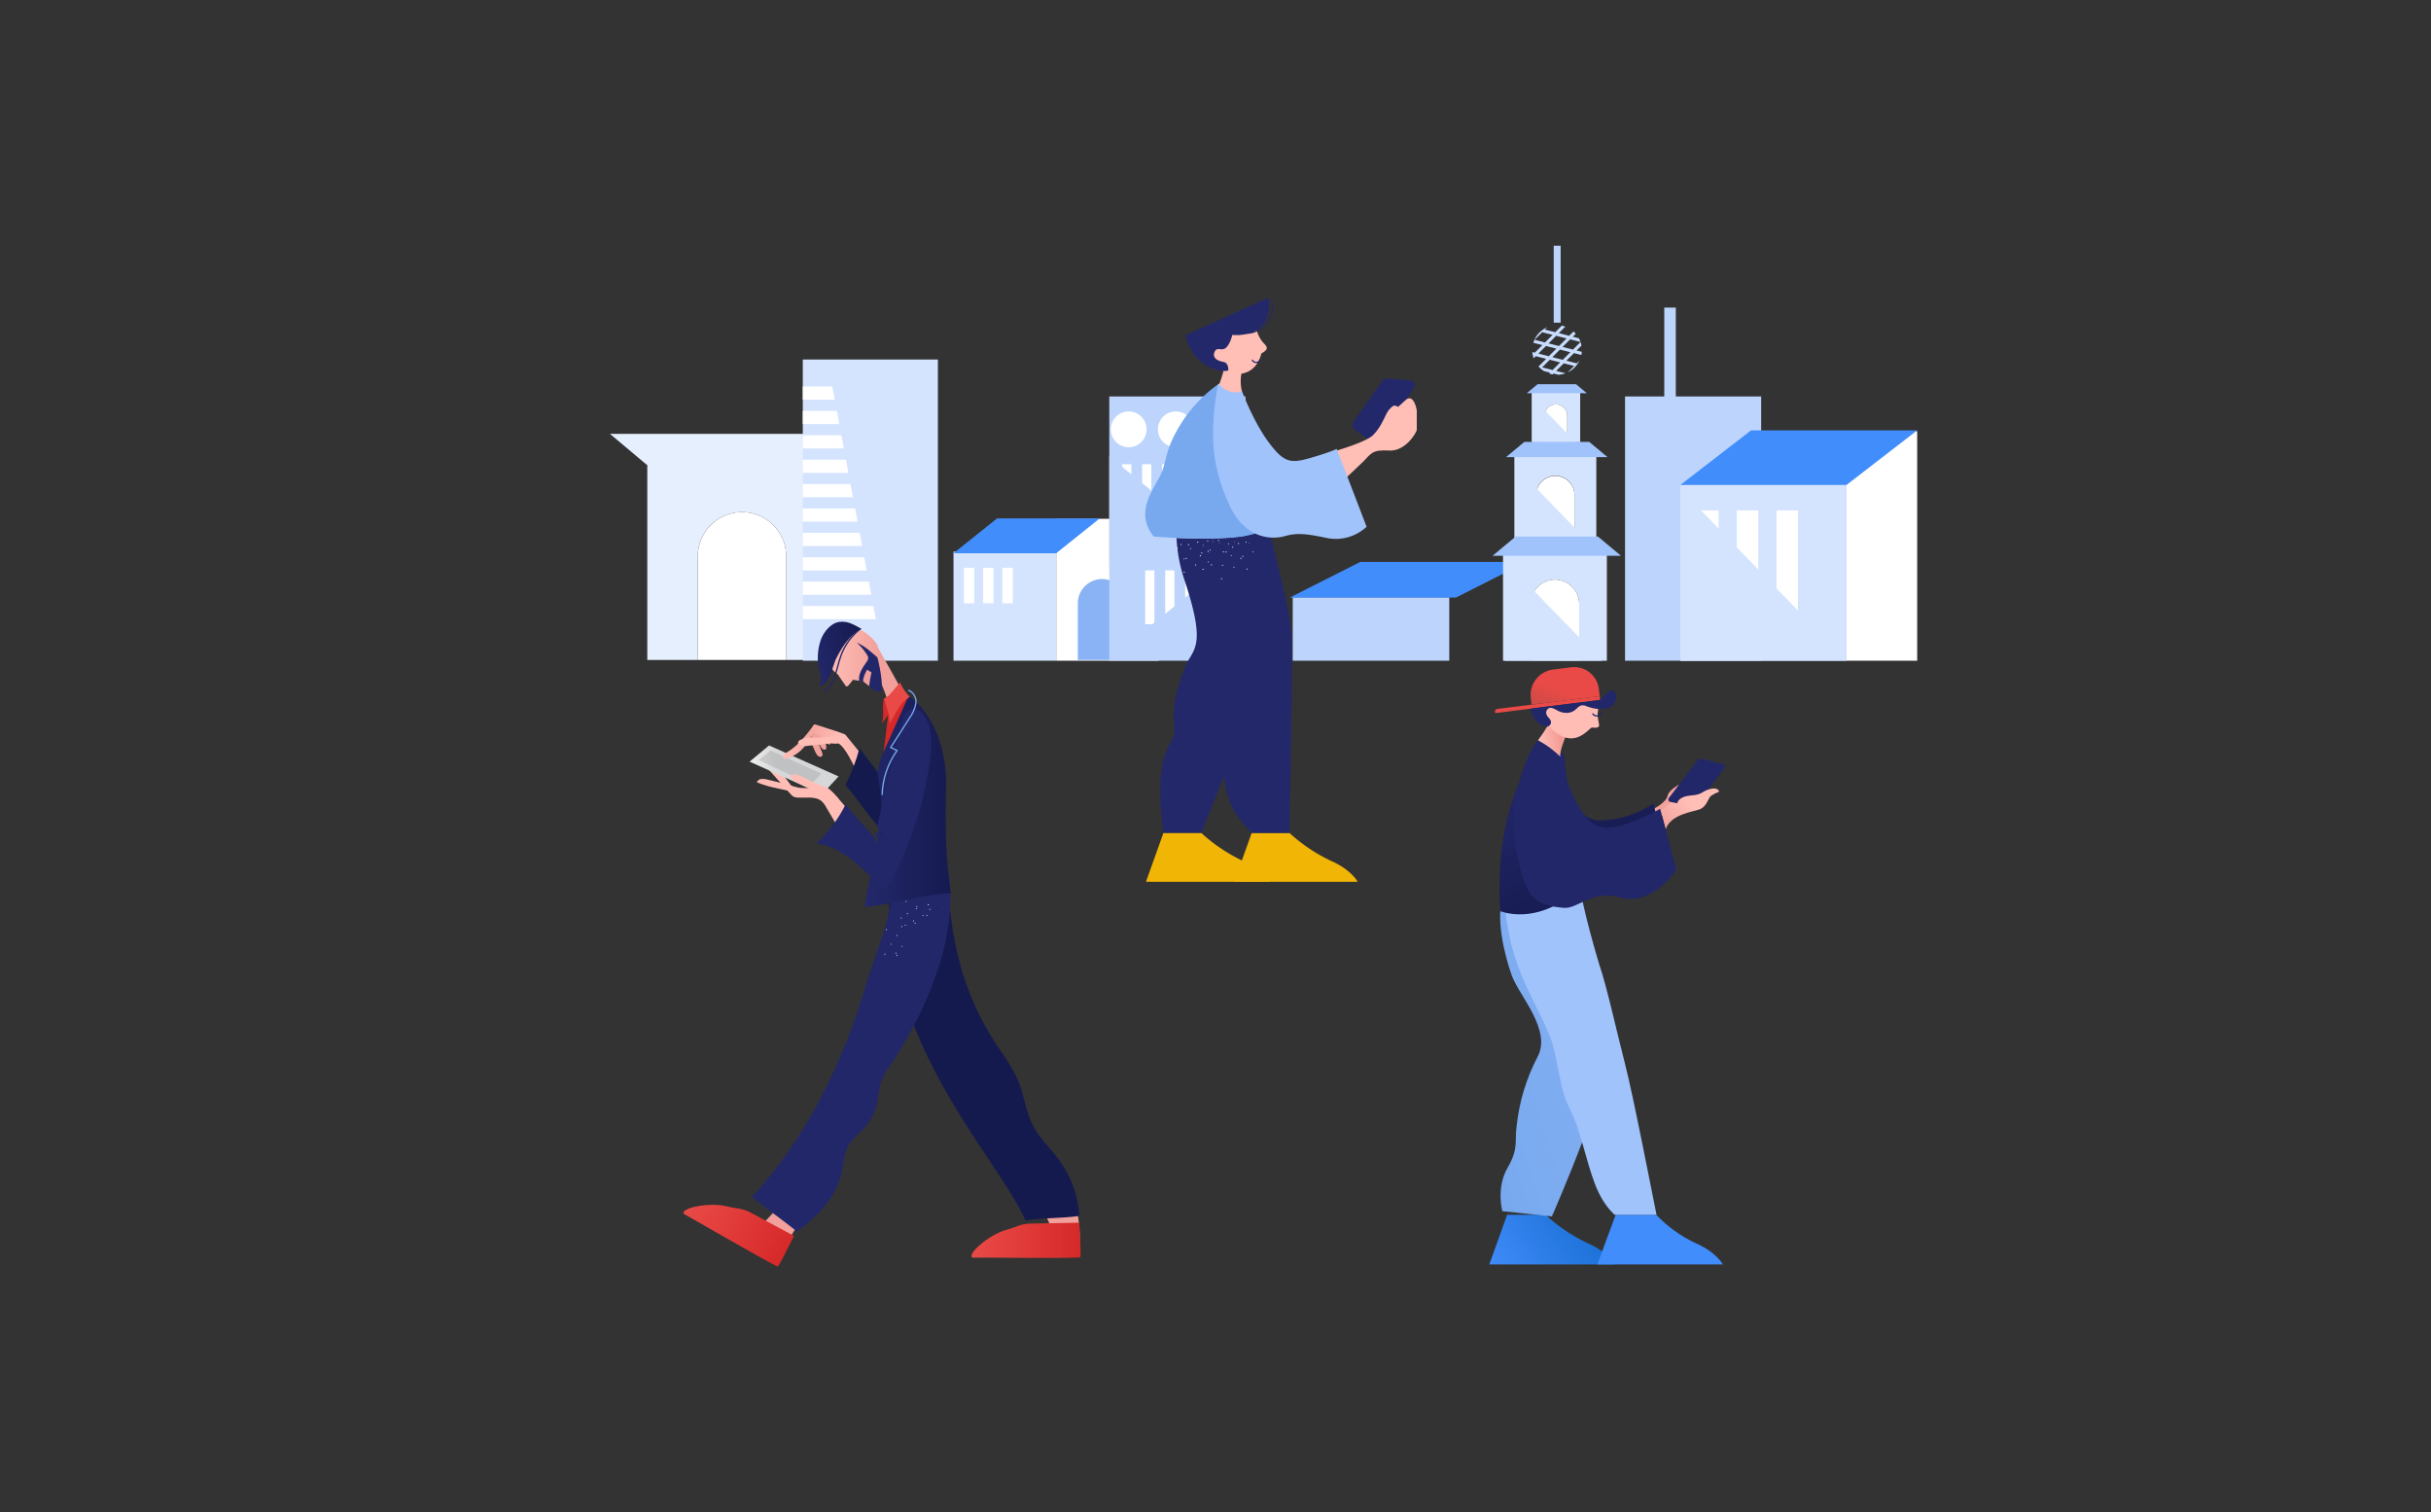 <svg xmlns="http://www.w3.org/2000/svg" xmlns:xlink="http://www.w3.org/1999/xlink" width="643" height="400" viewBox="0 0 643 400">
  <rect x="0" y="0" width="643" height="400" fill="#333333" stroke="none"/>
  <defs>
    <clipPath id="clip-path">
      <path id="Path_5464" data-name="Path 5464" d="M68.853-166.733c-.524,2.058.2,4.548-.521,6.548.913-1.146,2.51-3.43,3.815-4.1-.2-.685-.885-4.193-1.42-3.719A7.37,7.37,0,0,1,68.853-166.733Z" transform="translate(-68.332 168.047)" fill="none"/>
    </clipPath>
    <clipPath id="clip-path-2">
      <path id="Path_5466" data-name="Path 5466" d="M54.254-159.624l-2.423.705a.244.244,0,0,1,.2-.336l-1.1,2.338a.877.877,0,0,0-.113.392.873.873,0,0,0,.094.317l1.169,2.645a3.679,3.679,0,0,0,.675,1.135c.3.307.848.484,1.146.173.263-.275.153-.722.021-1.079q-.548-1.476-1.224-2.9l.876,1.435a1.889,1.889,0,0,0,.624.715.652.652,0,0,0,.857-.143,3.953,3.953,0,0,0-1.1-3.015c.461.2.684.707.944,1.135s.722.852,1.2.709a2.532,2.532,0,0,0-.6-2.211A6.34,6.34,0,0,1,54.254-159.624Z" transform="translate(-50.817 159.624)" fill="none"/>
    </clipPath>
    <clipPath id="clip-path-3">
      <path id="Path_5468" data-name="Path 5468" d="M74.133-138.7a2.769,2.769,0,0,1-1.293-.268c-.337-.2-4.056-.69-5.193-1.66a11.756,11.756,0,0,1-2.844-2.691c-1.008-1.719-4.88-12.217-7.659-12.651.242-.57,2.135-1.538,2.377-2.109,2.224,2.783,4.44,5.509,6.859,8.125a53.034,53.034,0,0,0,8.28,7.578c.767.539,1.557,1.043,2.325,1.58a2.585,2.585,0,0,1,.908.907.932.932,0,0,1-.218,1.167,1.382,1.382,0,0,1-.832.139Z" transform="translate(-57.144 158.078)" fill="none"/>
    </clipPath>
    <linearGradient id="linear-gradient" x1="0.164" y1="0.566" x2="0.231" y2="0.566" gradientUnits="objectBoundingBox">
      <stop offset="0" stop-color="#ffbeb6"/>
      <stop offset="0.1" stop-color="#febbb3"/>
      <stop offset="0.2" stop-color="#fcb8b1"/>
      <stop offset="0.3" stop-color="#fbb5ae"/>
      <stop offset="0.4" stop-color="#fab2ac"/>
      <stop offset="0.5" stop-color="#f9b0a9"/>
      <stop offset="0.6" stop-color="#f7ada6"/>
      <stop offset="0.7" stop-color="#f6aaa4"/>
      <stop offset="0.8" stop-color="#f5a7a1"/>
      <stop offset="0.9" stop-color="#f3a49f"/>
      <stop offset="1" stop-color="#f2a19c"/>
    </linearGradient>
    <clipPath id="clip-path-4">
      <path id="Path_5470" data-name="Path 5470" d="M69.308-142.867l1,6.489a41.034,41.034,0,0,1,9.557-3.146,189.486,189.486,0,0,0-3.1-24.538,5.387,5.387,0,0,0-.8-2.25c-1.187-1.59-3.983-1.264-5.064.4a7.177,7.177,0,0,0-.866,3.1q-.466,3.844-.93,7.687a45.169,45.169,0,0,0-.455,5.957A45.079,45.079,0,0,0,69.308-142.867Z" transform="translate(-68.638 167.347)" fill="none"/>
    </clipPath>
    <clipPath id="clip-path-5">
      <path id="Path_5472" data-name="Path 5472" d="M77.885-131c1.219-1.11.033-5.229-.939-6.56s-8.452-10.074-13.74-17.192a45.694,45.694,0,0,1-3.74,9.71c4.8,5.373,6.681,10.293,14.662,16.15C75.392-127.964,76.728-129.945,77.885-131Z" transform="translate(-59.467 154.751)" fill="none"/>
    </clipPath>
    <clipPath id="clip-path-6">
      <path id="Path_5474" data-name="Path 5474" d="M105.067-47.6a26.657,26.657,0,0,0,4.9,1.7,43.894,43.894,0,0,0,6.148-.046c.066.056,1.693,8.774,1.325,12.517-1.626.186-3.059.334-4.684.52a4.244,4.244,0,0,1-1.879-.067C111.178-35.666,106.121-46,105.067-47.6Z" transform="translate(-105.067 47.602)" fill="none"/>
    </clipPath>
    <clipPath id="clip-path-7">
      <path id="Path_5476" data-name="Path 5476" d="M120.476-33.316c-5.917.791-8.326.318-14.227,1.209C101.8-41.818,91.007-54.855,82.556-71.021,71.505-92.157,69.688-106.7,70.086-125.242c4.3,2.111,11.1,3.72,15.639,2.211.465,15.934,3.743,30.457,12.456,43.817,2.31,3.542,4.9,6.964,6.411,10.914,1.381,3.62,1.81,7.591,3.58,11.038,1.737,3.383,4.633,6.007,6.891,9.067A28.166,28.166,0,0,1,120.476-33.316Z" transform="translate(-70.037 125.242)" fill="none"/>
    </clipPath>
    <clipPath id="clip-path-8">
      <path id="Path_5478" data-name="Path 5478" d="M70.271-164.647a37.724,37.724,0,0,0-4.317-9.718l-.5-.9a.643.643,0,0,1-.11-.316.666.666,0,0,1,.291-.438c1.067-.931.855-2.721,1.5-3.98,2.324,4.334,5.314,9.153,7.152,13.111A25.522,25.522,0,0,0,70.271-164.647Z" transform="translate(-65.34 179.995)" fill="none"/>
    </clipPath>
    <clipPath id="clip-path-9">
      <path id="Path_5480" data-name="Path 5480" d="M68.219-175.347c.07-1.1.406-3.5-.18-4.4a11.991,11.991,0,0,0-4.874-4.065c-2.78-1.306-4.716.585-6.618,2.993a8.173,8.173,0,0,0-1,1.562,6.064,6.064,0,0,0,1.16,6.693,6.354,6.354,0,0,0,1.021.824c.644,1.061,1.4,1.98,2.166,3.155.349.292,1-.622,1.351-1.1.177-.241.344-.44.505-.621.766.134,1.542.225,2.3.3,1.667.173,3.188,1.861,4.286.6C69.09-170.269,68.147-174.2,68.219-175.347Z" transform="translate(-55.01 184.234)" fill="none"/>
    </clipPath>
    <linearGradient id="linear-gradient-2" x1="0.156" y1="0.466" x2="0.2" y2="0.466" xlink:href="#linear-gradient"/>
    <clipPath id="clip-path-10">
      <path id="Path_5482" data-name="Path 5482" d="M53.483-180.866a14.669,14.669,0,0,0-.685,6.952c.956,3.462.818,3.69.071,5.393,3.4-.84,3.311-4.811,4.872-7.751s3.5-5.894,6.487-7.376c-1.966-1.07-3.619-2.164-5.908-1.846C56.133-185.191,54.262-182.927,53.483-180.866Z" transform="translate(-52.641 185.55)" fill="none"/>
    </clipPath>
    <linearGradient id="linear-gradient-3" x1="0.142" y1="0.467" x2="0.189" y2="0.455" gradientUnits="objectBoundingBox">
      <stop offset="0" stop-color="#23286b"/>
      <stop offset="0.1" stop-color="#222768"/>
      <stop offset="0.2" stop-color="#202565"/>
      <stop offset="0.3" stop-color="#1f2463"/>
      <stop offset="0.4" stop-color="#1d2260"/>
      <stop offset="0.5" stop-color="#1c215d"/>
      <stop offset="0.6" stop-color="#1b205a"/>
      <stop offset="0.7" stop-color="#191e57"/>
      <stop offset="0.8" stop-color="#181d55"/>
      <stop offset="0.9" stop-color="#161b52"/>
      <stop offset="1" stop-color="#151a4f"/>
    </linearGradient>
    <clipPath id="clip-path-11">
      <path id="Path_5484" data-name="Path 5484" d="M54.363-167.12a.176.176,0,0,1-.14-.069.176.176,0,0,1,.033-.247c2.006-1.529,2.709-4.107,3.389-6.6.251-.921.511-1.873.833-2.764a16.211,16.211,0,0,1,5.135-7.116.176.176,0,0,1,.247.029.176.176,0,0,1-.029.247,15.862,15.862,0,0,0-5.023,6.96c-.317.877-.575,1.822-.825,2.737-.7,2.55-1.415,5.186-3.515,6.787A.174.174,0,0,1,54.363-167.12Z" transform="translate(-54.187 183.952)" fill="none"/>
    </clipPath>
    <clipPath id="clip-path-12">
      <path id="Path_5486" data-name="Path 5486" d="M64.638-175.281a1.866,1.866,0,0,0,.474-1.386,5.983,5.983,0,0,0-.825-1.355,15.883,15.883,0,0,0-2.17-2.432c2.237.968,3.583,2.323,5.442,3.9.841,3.257,1.77,8.829.653,9.031-2.081.357-3.347-2.794-5.459-2.791C62.412-172.105,63.6-173.784,64.638-175.281Z" transform="translate(-62.117 180.454)" fill="none"/>
    </clipPath>
    <clipPath id="clip-path-13">
      <path id="Path_5488" data-name="Path 5488" d="M63.662-170.862a.851.851,0,0,1,0-.518,7.842,7.842,0,0,1,1.057-2.533,4.389,4.389,0,0,0,1.133.692,32.494,32.494,0,0,0-.631,3.671l-1.262-.987A.9.9,0,0,1,63.662-170.862Z" transform="translate(-63.62 173.913)" fill="none"/>
    </clipPath>
    <clipPath id="clip-path-14">
      <path id="Path_5490" data-name="Path 5490" d="M40.764-151.551c-.342-.241-.991.257-.935.67a2.131,2.131,0,0,0,.625,1.064l6.2,6.954a2.838,2.838,0,0,0,.664.6,2.417,2.417,0,0,0,1.006.263c2.247.2,4.841-.477,6.538,1.007a6.374,6.374,0,0,1,1.207,1.624l5.347,9.068a21.75,21.75,0,0,0,1.414-4.6,4.492,4.492,0,0,0,.006-2.217,4.778,4.778,0,0,0-.872-1.433,54.609,54.609,0,0,0-4.019-4.536A4.741,4.741,0,0,0,56.66-144.1a4.978,4.978,0,0,0-2.068-.332l-6.246-.109a2.953,2.953,0,0,1-1.013-.136c-.43-.165-1.022-1.163-1.726-2.041A20.079,20.079,0,0,0,40.764-151.551Z" transform="translate(-39.826 151.614)" fill="none"/>
    </clipPath>
    <clipPath id="clip-path-15">
      <path id="Path_5492" data-name="Path 5492" d="M55.3-142.541,36.119-151.17l5.148-4.285,18.387,8.191Z" transform="translate(-36.119 155.456)" fill="none"/>
    </clipPath>
    <linearGradient id="linear-gradient-4" x1="0.089" y1="0.566" x2="0.131" y2="0.564" gradientUnits="objectBoundingBox">
      <stop offset="0" stop-color="#eee"/>
      <stop offset="0.1" stop-color="#eaeaea"/>
      <stop offset="0.2" stop-color="#e5e6e6"/>
      <stop offset="0.3" stop-color="#e1e2e2"/>
      <stop offset="0.4" stop-color="#ddddde"/>
      <stop offset="0.5" stop-color="#d8d9da"/>
      <stop offset="0.6" stop-color="#d6d7d8"/>
      <stop offset="0.7" stop-color="#d6d7d8"/>
      <stop offset="0.8" stop-color="#d6d7d8"/>
      <stop offset="0.9" stop-color="#d6d7d8"/>
      <stop offset="1" stop-color="#d6d7d8"/>
    </linearGradient>
    <clipPath id="clip-path-16">
      <path id="Path_5494" data-name="Path 5494" d="M52.213-145.258l-13.938-6.448,3.227-2.5,13.367,6.068Z" transform="translate(-38.275 154.208)" fill="none"/>
    </clipPath>
    <clipPath id="clip-path-17">
      <path id="Path_5496" data-name="Path 5496" d="M90.468-30.126c-1.7-.735,4.187-6.064,8.951-7.35,2.633-.711,3.618-1.57,6.345-1.64,3.086-.078,9.839-.171,12.925-.25.085,3.169.615,9.239.161,9.182C115.7-29.871,90.864-30.183,90.468-30.126Z" transform="translate(-90.169 39.365)" fill="none"/>
    </clipPath>
    <linearGradient id="linear-gradient-5" x1="0.281" y1="0.975" x2="0.375" y2="0.975" gradientUnits="objectBoundingBox">
      <stop offset="0" stop-color="#e94a47"/>
      <stop offset="0.1" stop-color="#e74744"/>
      <stop offset="0.2" stop-color="#e54341"/>
      <stop offset="0.3" stop-color="#e3403e"/>
      <stop offset="0.4" stop-color="#e13d3b"/>
      <stop offset="0.5" stop-color="#e03938"/>
      <stop offset="0.6" stop-color="#de3635"/>
      <stop offset="0.7" stop-color="#dc3332"/>
      <stop offset="0.8" stop-color="#da302f"/>
      <stop offset="0.9" stop-color="#d82c2c"/>
      <stop offset="1" stop-color="#d62929"/>
    </linearGradient>
    <clipPath id="clip-path-18">
      <path id="Path_5498" data-name="Path 5498" d="M47.364-47.93c.137.507.178,2.785.6,3.1,1.831,1.387.1,2.207,1.926,3.594a.473.473,0,0,1,.177.2c.029.082.33.309.288.385-2.058,3.689-4.266,6.778-5.413,9.844l-4.521-1.907A23.687,23.687,0,0,1,36.483-34.8C38.072-36.992,47.493-46.018,47.364-47.93Z" transform="translate(-36.483 47.93)" fill="none"/>
    </clipPath>
    <clipPath id="clip-path-19">
      <path id="Path_5500" data-name="Path 5500" d="M20.2-41.283c-1.117-1.474,6.635-3.224,11.417-2,2.642.674,3.924.41,6.332,1.688,2.725,1.447,8.651,4.682,11.376,6.129-1.489,2.8-4.02,8.345-4.386,8.074C42.038-28.674,20.572-41.137,20.2-41.283Z" transform="translate(-20.09 43.697)" fill="none"/>
    </clipPath>
    <linearGradient id="linear-gradient-6" x1="0.039" y1="0.938" x2="0.121" y2="0.985" xlink:href="#linear-gradient-5"/>
    <clipPath id="clip-path-20">
      <path id="Path_5502" data-name="Path 5502" d="M62.6-52.745c-1.364,2.024-1.613,4.681-2.065,7.163-1.144,6.292-5.222,11.325-11.913,16.245-4.786-3.746-7.187-5.391-11.973-9.137,13.889-14.758,24.065-35.363,30.07-55.654,2.849-9.626,7.6-19.1,6.984-29.287,5.279.6,10.073,1.675,15.064-.337,2.348,16.634-5.584,35.619-15.647,50.73a17.624,17.624,0,0,0-2.3,4.155,37.219,37.219,0,0,0-.875,4.872,15.244,15.244,0,0,1-4.074,7.909A24.227,24.227,0,0,0,62.6-52.745Z" transform="translate(-36.652 123.753)" fill="none"/>
    </clipPath>
    <clipPath id="clip-path-21">
      <path id="Path_5504" data-name="Path 5504" d="M69.284-152.85l6.554-14.666c7.1,5.413,10.085,15.127,9.86,24.042-.266,10.533-.088,20.229,1.316,28.3-6.061-.012-15.779,2.907-22.822,3.61,1.153-8.89,5.609-22.87,3.981-31.686a17.349,17.349,0,0,1-.473-4.645A15.779,15.779,0,0,1,69.284-152.85Z" transform="translate(-64.191 167.516)" fill="none"/>
    </clipPath>
    <linearGradient id="linear-gradient-7" x1="0.189" y1="0.592" x2="0.263" y2="0.592" xlink:href="#linear-gradient-3"/>
    <clipPath id="clip-path-22">
      <path id="Path_5506" data-name="Path 5506" d="M68.349-132.972c2.181-9.107,4.391-18.385,6.572-27.491.368-1.537.983-3.339,2.518-3.73,1.473-.375,2.889.836,3.666,2.14,1.928,3.238,1.739,7.277,1.262,11.014a92.737,92.737,0,0,1-10.838,33.09,1.817,1.817,0,0,1-.719.83c-.651.31-1.377-.213-1.9-.707-4.91-4.608-9.922-9.962-16.6-10.9a35.228,35.228,0,0,0,7.718-10.289c1.557,1.939,1.557,1.939,3.449,4.064,1.033,1.159,2.573,2.935,3.69,4.013s.922,2.5,1.561,4.721c1.23-.8-1.135-5.571-.757-5.571-.047-.614,2.246,2.1,2.96,2.792C71.187-129.573,69.738-131.951,68.349-132.972Z" transform="translate(-52.309 164.262)" fill="none"/>
    </clipPath>
    <clipPath id="clip-path-23">
      <path id="Path_5508" data-name="Path 5508" d="M55.951-141.036c.508-.517,3.338-.21,2.905-.791-.481-.645-2.4-2.829-3.169-3.075a36.647,36.647,0,0,1-5.175-2.221c-1.309-.722-3.628-1.733-4.269-1.091-.422.423.163,1.2.658,1.529s3.688,1.752,4.208,2.046A19.082,19.082,0,0,1,55.951-141.036Z" transform="translate(-46.098 148.417)" fill="none"/>
    </clipPath>
    <clipPath id="clip-path-24">
      <path id="Path_5510" data-name="Path 5510" d="M68.433-141.092h-.005a.176.176,0,0,1-.171-.18,21.376,21.376,0,0,1,3.838-11.552l-1.652-.819,5.015-7.846a9.444,9.444,0,0,0,1.709-3.843,3.091,3.091,0,0,0-1.771-3.332.176.176,0,0,1-.113-.222.176.176,0,0,1,.222-.112,3.444,3.444,0,0,1,2.012,3.7,9.712,9.712,0,0,1-1.762,3.992l-4.8,7.516,1.671.828-.12.168a21.015,21.015,0,0,0-3.892,11.525A.176.176,0,0,1,68.433-141.092Z" transform="translate(-68.257 169.006)" fill="none"/>
    </clipPath>
    <clipPath id="clip-path-25">
      <path id="Path_5512" data-name="Path 5512" d="M44.577-151.489a.949.949,0,0,0,.624-.051,9.586,9.586,0,0,0,5.472-4.308c.314-.587,1.923-2.609,2.261-3.143s.166-1.453-.453-1.58c-2.085,2.783-4.253,5.641-7.261,7.39a2.225,2.225,0,0,0-.877.715A.69.69,0,0,0,44.577-151.489Z" transform="translate(-44.239 160.572)" fill="none"/>
    </clipPath>
    <linearGradient id="linear-gradient-8" x1="0.118" y1="0.54" x2="0.147" y2="0.54" xlink:href="#linear-gradient"/>
    <clipPath id="clip-path-26">
      <path id="Path_5514" data-name="Path 5514" d="M60.173-157.354c-.02,1.055-.9,1.7-2.658,1.876-.4.04-1.74-.193-2.025-.615-.885-1.311-2.958-1.314-4.05-2.46-.483-.507-.275-1.006.12-1.644.069-.179.427-.421.61-.362l4.569,1.468c1,.32,1.994.641,2.963,1.033a.806.806,0,0,1,.374.243A.763.763,0,0,1,60.173-157.354Z" transform="translate(-51.16 160.569)" fill="none"/>
    </clipPath>
    <linearGradient id="linear-gradient-9" x1="0.167" y1="0.534" x2="0.138" y2="0.533" xlink:href="#linear-gradient"/>
    <clipPath id="clip-path-27">
      <path id="Path_5516" data-name="Path 5516" d="M48.436-156.721c-.286.146-.6.392-.578.73a.752.752,0,0,0,.345.537,3.018,3.018,0,0,0,2.138.3l5.817-.631a6.8,6.8,0,0,0,2.638-.654l-.219-1.125a.414.414,0,0,0-.1-.229.364.364,0,0,0-.306-.052,43.815,43.815,0,0,1-4.793.489C51.708-157.319,49.948-157.49,48.436-156.721Z" transform="translate(-47.858 157.855)" fill="none"/>
    </clipPath>
    <clipPath id="clip-path-28">
      <path id="Path_5518" data-name="Path 5518" d="M68.9-166.555c.49,1.992,1.55,4.491,1.429,6.678,1.8-2.839,2.47-5.37,5.349-7.108a11.486,11.486,0,0,1-2.549-3.787l-2.545,2.924A3.634,3.634,0,0,1,68.9-166.555Z" transform="translate(-68.905 170.772)" fill="none"/>
    </clipPath>
    <clipPath id="clip-path-29">
      <path id="Path_5520" data-name="Path 5520" d="M37.869-146.443c3.581,1.532,7.639,1.924,11.444,2.959a3.131,3.131,0,0,0,1.454.166c.481-.1.9-.559.716-.962l-2.66-.742c-2.7-.753-5.406-1.508-8.151-2.13a4.5,4.5,0,0,0-1.618-.159A1.368,1.368,0,0,0,37.869-146.443Z" transform="translate(-37.869 147.336)" fill="none"/>
    </clipPath>
    <clipPath id="clip-path-30">
      <path id="Path_5522" data-name="Path 5522" d="M80.947-115.532a.123.123,0,0,0-.092.156h0a.123.123,0,0,0,.156.092h0a.123.123,0,0,0,.092-.156h0a.122.122,0,0,0-.156-.092Zm-11.375,5.4a.123.123,0,0,0-.176.041.123.123,0,0,0,.041.176h0a.123.123,0,0,0,.176-.041c.077-.056.021-.133-.041-.176Zm2.831,1.517a.123.123,0,0,0-.176.041.123.123,0,0,0,.041.176h0a.123.123,0,0,0,.176-.041h0c.038-.028.02-.133-.041-.176Zm2.581-5.754a.214.214,0,0,0-.03.2.215.215,0,0,0,.2.03.15.15,0,0,0,.025-.166C75.127-114.414,75.06-114.424,74.983-114.368Zm2.032,2.517a.214.214,0,0,0-.03.2.215.215,0,0,0,.2.03.15.15,0,0,0,.025-.166c-.051-.109-.151-.125-.195-.064ZM69.1-103.683a.144.144,0,0,0-.153.113.144.144,0,0,0,.113.153h0a.144.144,0,0,0,.153-.113h0A.144.144,0,0,0,69.1-103.683Zm3.213.353a.144.144,0,0,0-.153.113.144.144,0,0,0,.113.153.144.144,0,0,0,.153-.112h0a.144.144,0,0,0-.113-.153Zm5.175-12.933c-.038.028-.087.123-.025.166.028.038.123.087.166.025.038-.028.087-.123.025-.166h0c-.022-.072-.089-.082-.166-.025Zm1.609,2.384c-.038.028-.087.123-.025.166a.111.111,0,0,0,.166.025.111.111,0,0,0,.025-.166h0a.151.151,0,0,0-.166-.025Zm-8.269,7.572c-.067-.01-.138.013-.148.08s.018.1.08.148h0c.067.01.138-.013.148-.08h0c.009-.067-.013-.138-.08-.148Zm2.806.563c-.067-.01-.138.013-.148.08s.018.1.08.148h0c.067.01.138-.013.148-.08h0c.01-.066-.013-.138-.08-.148Zm.924-5.6a.123.123,0,0,0-.176.041.123.123,0,0,0,.041.176.123.123,0,0,0,.176-.041.123.123,0,0,0-.041-.176Zm.207-6.251a.123.123,0,0,0-.176.041.123.123,0,0,0,.041.176.123.123,0,0,0,.176-.041.123.123,0,0,0-.041-.176Zm2.747,1.845a.123.123,0,0,0-.176.041.123.123,0,0,0,.041.176.123.123,0,0,0,.176-.041.123.123,0,0,0-.041-.176Zm2.785,1.816a.123.123,0,0,0-.176.041.123.123,0,0,0,.041.176.123.123,0,0,0,.176-.041A.257.257,0,0,0,80.294-113.933Zm-8.331,9.973a.123.123,0,0,0-.092.156.123.123,0,0,0,.156.092.123.123,0,0,0,.092-.156c.011-.067-.084-.115-.156-.092Zm12.513-11.952a.126.126,0,0,0-.2-.03m-10.695,4.96a.144.144,0,0,0-.153.113.144.144,0,0,0,.113.153.144.144,0,0,0,.153-.113h0a.144.144,0,0,0-.113-.153Zm-.131-2.261a.144.144,0,0,0-.153.112.144.144,0,0,0,.113.153.123.123,0,0,0,.153-.113.144.144,0,0,0-.113-.153Zm3.219.761a.144.144,0,0,0-.153.113.123.123,0,0,0,.113.153.223.223,0,0,0,.187-.108.225.225,0,0,0-.146-.158Zm3.99-4.283a.123.123,0,0,0-.176.041h0c-.043.061-.02.133.036.209.061.043.133.02.21-.036a.2.2,0,0,0-.069-.214Zm.383,1.281a.175.175,0,0,0-.143.046.175.175,0,0,0,.046.143.175.175,0,0,0,.143-.046h0c.011-.067-.013-.138-.046-.143Z" transform="translate(-68.942 117.616)" fill="none"/>
    </clipPath>
    <clipPath id="clip-path-31">
      <path id="Path_5524" data-name="Path 5524" d="M226.58-41.3h10.153A44.5,44.5,0,0,0,247.7-33.884c5.676,2.431,7.379,5.713,7.379,5.713H221.874l4.7-13.112" transform="translate(-221.874 41.301)" fill="none"/>
    </clipPath>
    <linearGradient id="linear-gradient-10" x1="0.263" y1="-0.02" x2="0.17" y2="0.039" gradientUnits="objectBoundingBox">
      <stop offset="0" stop-color="#428dfc"/>
      <stop offset="0.1" stop-color="#428dfc"/>
      <stop offset="0.2" stop-color="#3f8bf9"/>
      <stop offset="0.3" stop-color="#3b88f5"/>
      <stop offset="0.4" stop-color="#3685f1"/>
      <stop offset="0.5" stop-color="#3281ed"/>
      <stop offset="0.6" stop-color="#2e7ee8"/>
      <stop offset="0.7" stop-color="#2a7be4"/>
      <stop offset="0.8" stop-color="#2578e0"/>
      <stop offset="0.9" stop-color="#2175dc"/>
      <stop offset="1" stop-color="#1d72d8"/>
    </linearGradient>
    <clipPath id="clip-path-32">
      <path id="Path_5526" data-name="Path 5526" d="M245.519-41.3h10.69a34.716,34.716,0,0,0,10.274,7.449c5.676,2.431,7.378,5.713,7.378,5.713H240.656L245.519-41.3" transform="translate(-240.656 41.302)" fill="none"/>
    </clipPath>
    <clipPath id="clip-path-33">
      <path id="Path_5528" data-name="Path 5528" d="M256.34-139.658s3.108-1.611,3.452-3.351c.291-1.472,3.079-2.976,3.079-2.976l-2.323,4.633-1.224,2.595S255.554-133.851,256.34-139.658Z" transform="translate(-256.232 145.985)" fill="none"/>
    </clipPath>
    <linearGradient id="linear-gradient-11" x1="0.129" y1="0.461" x2="0.122" y2="0.421" xlink:href="#linear-gradient"/>
    <clipPath id="clip-path-34">
      <path id="Path_5530" data-name="Path 5530" d="M266.069-139.45l-5.9-1.344a.649.649,0,0,1-.489-.777.644.644,0,0,1,.116-.249l7.778-10.2a.65.65,0,0,1,.673-.237l5.937,1.472a.649.649,0,0,1,.474.786.652.652,0,0,1-.117.241l-7.812,10.077A.651.651,0,0,1,266.069-139.45Z" transform="translate(-259.661 152.28)" fill="none"/>
    </clipPath>
    <clipPath id="clip-path-35">
      <path id="Path_5532" data-name="Path 5532" d="M257.809-139.151a8.3,8.3,0,0,0,2.6-2.292s1.109.257,1.8.369c0,0,.09-1.758,3.563-2.055,3.131-.268,2.718-.948,4.656-1.581s2.727-.062,2.837.585c0,0-2.039.736-2.508,1.491s-1.031,2.6-2.73,3.2-7.678,1.329-8.9,5.261h0l-1.313-4.975" transform="translate(-257.809 144.985)" fill="none"/>
    </clipPath>
    <linearGradient id="linear-gradient-12" x1="0.101" y1="0.407" x2="0.123" y2="0.385" xlink:href="#linear-gradient"/>
    <clipPath id="clip-path-36">
      <path id="Path_5534" data-name="Path 5534" d="M261.685-128.02s-1.2,2.475-5.381,2.646-5.125.853-8.2,2.818-8.883,2.731-14.694-6.318c-5.333-8.312-7.139-17.484-6.2-22.366.438-2.927.564-3.986,1-4.905a14.733,14.733,0,0,1,2.356,1.413c.737.493,2.958,2.236,3.505,2.269.989,3.267,2.669,16.955,10.326,16.972a26.921,26.921,0,0,0,14.3-4.48Z" transform="translate(-226.972 156.153)" fill="none"/>
    </clipPath>
    <linearGradient id="linear-gradient-13" x1="0.192" y1="0.452" x2="0.171" y2="0.368" xlink:href="#linear-gradient-3"/>
    <clipPath id="clip-path-37">
      <path id="Path_5536" data-name="Path 5536" d="M19.493.97S30.037,24.944,32.43,35.413C34.462,44.3,22.046,83.184,22.046,83.184H8.872s-2.325-5.929.155-11.521,1.085-6.946,1.24-11.351a51.17,51.17,0,0,1,3.565-18.636c3.1-7.454-6.51-15.586-8.99-20.669S-1.357,5.591.5,0c0,0,9.275.537,9.9.707s9.1.263,9.1.263" transform="translate(0 0)" fill="none"/>
    </clipPath>
    <linearGradient id="linear-gradient-14" x1="-0.044" y1="0.312" x2="0.283" y2="0.159" gradientUnits="objectBoundingBox">
      <stop offset="0" stop-color="#a1c3fc"/>
      <stop offset="0.1" stop-color="#9cc0fb"/>
      <stop offset="0.2" stop-color="#98bdf9"/>
      <stop offset="0.3" stop-color="#93baf8"/>
      <stop offset="0.4" stop-color="#8fb7f6"/>
      <stop offset="0.5" stop-color="#8ab4f5"/>
      <stop offset="0.6" stop-color="#85b1f3"/>
      <stop offset="0.7" stop-color="#81aef2"/>
      <stop offset="0.8" stop-color="#7eacf1"/>
      <stop offset="0.9" stop-color="#7babf0"/>
      <stop offset="1" stop-color="#78a9ef"/>
    </linearGradient>
    <clipPath id="clip-path-38">
      <path id="Path_5538" data-name="Path 5538" d="M214.75-122c.175.109.738.43,1.436.823a12.3,12.3,0,0,0,7.94,1.492l10.391-1.59c.325,5.344,5.076,21.088,5.076,21.088,2.08,6.024,4.508,17.355,6.765,26.054,2.321,8.949,7.529,36.077,8.4,40.192H243.635c-4.774-4.578-5.993-10.294-8.638-19.439-3.239-11.194-3.881-7.057-6.045-18.016s-1.874-8.72-8.694-23.139C213.613-108.586,214.517-121.447,214.75-122Z" transform="translate(-214.576 121.999)" fill="none"/>
    </clipPath>
    <clipPath id="clip-path-39">
      <path id="Path_5542" data-name="Path 5542" d="M225.91-156.74l0,0a16.212,16.212,0,0,1,4.605,4.336l3.771,34.975c-9.728,9.113-18.643,6.693-20.391,6.092-.2-.072-.31-.117-.31-.117C211.594-143.706,225.6-156.458,225.91-156.74Z" transform="translate(-213.395 156.743)" fill="none"/>
    </clipPath>
    <linearGradient id="linear-gradient-15" x1="0.265" y1="0.432" x2="0.216" y2="0.298" xlink:href="#linear-gradient-3"/>
    <clipPath id="clip-path-40">
      <path id="Path_5544" data-name="Path 5544" d="M234.508-152.406s1.64,8.856,6.128,15.233c2.718,3.862,6.143,4.736,12.412,2.264a54.936,54.936,0,0,0,7.875-3.609l4.3,16.135s-6.433,9.858-15.011,7.286c-7.049-2.114-11.135,3.123-14.8,2.786-8.149-.75-9.934-2.722-12.437-14.358s1.5-24.752,5.633-30.073h0" transform="translate(-222.205 156.742)" fill="none"/>
    </clipPath>
    <clipPath id="clip-path-41">
      <path id="Path_5546" data-name="Path 5546" d="M235.42-157.448s-1.689,3.979-1.448,5.425a25.449,25.449,0,0,0-5.893-4.336s2.817-3.8,2.817-4.586Z" transform="translate(-228.079 160.945)" fill="none"/>
    </clipPath>
    <linearGradient id="linear-gradient-16" x1="0.227" y1="0.459" x2="0.211" y2="0.463" gradientUnits="objectBoundingBox">
      <stop offset="0" stop-color="#ffbeb6"/>
      <stop offset="0.1" stop-color="#febab3"/>
      <stop offset="0.2" stop-color="#fcb7af"/>
      <stop offset="0.3" stop-color="#fbb3ac"/>
      <stop offset="0.4" stop-color="#fab0a8"/>
      <stop offset="0.5" stop-color="#f9ada5"/>
      <stop offset="0.6" stop-color="#f7a9a2"/>
      <stop offset="0.7" stop-color="#f6a59e"/>
      <stop offset="0.8" stop-color="#f5a29b"/>
      <stop offset="0.9" stop-color="#f39e97"/>
      <stop offset="1" stop-color="#f29b94"/>
    </linearGradient>
    <clipPath id="clip-path-42">
      <path id="Path_5548" data-name="Path 5548" d="M238.032-156.653c2.379-.677,3.767-2.808,4.249-2.687s1.579.126,1.759-.374-.652-2.368-.246-4.269c.04-.177.071-.345.1-.517,0-.008,0-.011,0-.019l.014-.092c.016-.115.039-.312.054-.571a4.051,4.051,0,0,1-3.148.178c-1.541-1.031-1.856.022-3.617,1.145s-3.113.221-5.194-.539-2.407,1.384-1.67,2.22,1.325,1.248.728,2.056a1.431,1.431,0,0,1-.387.451l.2.2a2.634,2.634,0,0,0,.2.185l.952.814C233.735-157.017,235.8-156.014,238.032-156.653Z" transform="translate(-229.973 165.425)" fill="none"/>
    </clipPath>
    <clipPath id="clip-path-43">
      <path id="Path_5550" data-name="Path 5550" d="M217.7-162.98l27.77-3.451h0l-.127-1.026h0l-27.12,3.37a.655.655,0,0,0-.57.731h0l.047.375Z" transform="translate(-217.651 167.457)" fill="none"/>
    </clipPath>
    <clipPath id="clip-path-44">
      <path id="Path_5552" data-name="Path 5552" d="M226.538-164.578l18.023-2.24h0l-.247-1.989a6.526,6.526,0,0,0-7.283-5.668h0l-4.8.6a6.8,6.8,0,0,0-5.908,7.581h0l.214,1.719Z" transform="translate(-226.272 174.525)" fill="none"/>
    </clipPath>
    <linearGradient id="linear-gradient-17" x1="0.207" y1="0.503" x2="0.225" y2="0.455" gradientUnits="objectBoundingBox">
      <stop offset="0" stop-color="#e94a47"/>
      <stop offset="0.1" stop-color="#e14a47"/>
      <stop offset="0.2" stop-color="#d94a47"/>
      <stop offset="0.3" stop-color="#d24a47"/>
      <stop offset="0.4" stop-color="#ca4a47"/>
      <stop offset="0.5" stop-color="#c24a47"/>
      <stop offset="0.6" stop-color="#ba4a47"/>
      <stop offset="0.7" stop-color="#b24a47"/>
      <stop offset="0.8" stop-color="#ab4a47"/>
      <stop offset="0.9" stop-color="#a74a47"/>
      <stop offset="1" stop-color="#a74a47"/>
    </linearGradient>
    <clipPath id="clip-path-45">
      <path id="Path_5554" data-name="Path 5554" d="M231-159.368s-1.378.484-3.079-1.3a4.635,4.635,0,0,1-1.521-3.411s17.112-2.149,17.694-2.19.371-.092,2.38-1.9,3.257.837,1.927,2.8-5.092,1.54-6.657.921-2.193-.8-3.411.509-3.628,1.413-5.476.093-3.35.659-1.867,2.157S231-159.368,231-159.368Z" transform="translate(-226.393 168.771)" fill="none"/>
    </clipPath>
    <clipPath id="clip-path-46">
      <path id="Path_5556" data-name="Path 5556" d="M241.222-163.037a1.445,1.445,0,0,0,2,.4,1.445,1.445,0,0,0,.537-.655c.085-.2-.216-.373-.3-.167a1.1,1.1,0,0,1-1.41.655,1.1,1.1,0,0,1-.53-.411C241.392-163.394,241.094-163.219,241.222-163.037Z" transform="translate(-241.191 163.55)" fill="none"/>
    </clipPath>
    <clipPath id="clip-path-47">
      <rect id="Rectangle_1848" data-name="Rectangle 1848" width="18.722" height="15.924"/>
    </clipPath>
    <clipPath id="clip-path-48">
      <rect id="Rectangle_1852" data-name="Rectangle 1852" width="71.827" height="154.478"/>
    </clipPath>
    <linearGradient id="linear-gradient-18" x1="28.768" y1="-5.734" x2="38.675" y2="-15.929" gradientUnits="objectBoundingBox">
      <stop offset="0" stop-color="#ffbeb6"/>
      <stop offset="1" stop-color="#f2a19c"/>
    </linearGradient>
    <linearGradient id="linear-gradient-19" x1="-31.17" y1="-127.254" x2="-48.067" y2="-166.649" gradientUnits="objectBoundingBox">
      <stop offset="0" stop-color="#f1b505"/>
      <stop offset="1" stop-color="#d89c05"/>
    </linearGradient>
    <linearGradient id="linear-gradient-20" x1="-29.421" y1="-13.543" x2="-62.488" y2="-13.543" gradientUnits="objectBoundingBox">
      <stop offset="0" stop-color="#23286b"/>
      <stop offset="0.354" stop-color="#1e2361"/>
      <stop offset="1" stop-color="#151a4f"/>
    </linearGradient>
    <linearGradient id="linear-gradient-21" x1="-51.05" y1="-4.41" x2="-40.733" y2="-18.028" gradientUnits="objectBoundingBox">
      <stop offset="0" stop-color="#a1c3fc"/>
      <stop offset="0.696" stop-color="#81aef2"/>
      <stop offset="1" stop-color="#78a9ef"/>
    </linearGradient>
    <linearGradient id="linear-gradient-22" x1="-227.809" y1="8.257" x2="-241.305" y2="8.257" xlink:href="#linear-gradient-18"/>
  </defs>
  <g id="mobile_app_design_direct_to_customers_B2C_" data-name="mobile app design_direct to customers(B2C)" transform="translate(-40 -1824)">
    <rect id="frame" width="643" height="400" transform="translate(40 1824)" fill="none"/>
    <rect id="frame-2" data-name="frame" width="410" height="270" transform="translate(157 1889)" fill="none"/>
    <g id="Group_9665" data-name="Group 9665" transform="translate(1.912 1.493)">
      <g id="clip-1383" transform="translate(199.426 1887.507)">
        <g id="Group_4819" data-name="Group 4819" transform="translate(0 0)">
          <g id="Group_4818" data-name="Group 4818" transform="translate(0 0)">
            <g id="Group_4820" data-name="Group 4820">
              <rect id="Rectangle_1853" data-name="Rectangle 1853" width="41.402" height="16.788" transform="translate(180.59 92.982)" fill="#bdd5fd"/>
              <path id="Path_7416" data-name="Path 7416" d="M2229.8,1567.194h50.083v51.365h-13.355v-27.416a11.687,11.687,0,1,0-23.375,0v27.416H2229.8v-51.365Z" transform="translate(-2219.927 -1508.993)" fill="#e6effe"/>
              <path id="Path_7417" data-name="Path 7417" d="M2325.19,1644.03a11.723,11.723,0,0,1,11.687,11.69v27.416H2313.5v-27.416A11.723,11.723,0,0,1,2325.19,1644.03Z" transform="translate(-2290.271 -1573.569)" fill="#fff"/>
              <rect id="Rectangle_1854" data-name="Rectangle 1854" width="18.673" height="60.746" transform="translate(327.083 49.024)" fill="#fff"/>
              <g id="Group_4811" data-name="Group 4811" transform="translate(278.862 16.362)">
                <rect id="Rectangle_1855" data-name="Rectangle 1855" width="3.052" height="29.304" transform="translate(0)" fill="#bdd5fd"/>
              </g>
              <path id="Path_7418" data-name="Path 7418" d="M997.282,1445.7h12.829v13.157h-3.42v-7.023a2.993,2.993,0,1,0-5.987,0v7.023h-3.42V1445.7Z" transform="translate(-753.49 -1406.883)" fill="#d5e4fe"/>
              <path id="Path_7419" data-name="Path 7419" d="M1021.716,1465.379a3,3,0,0,1,2.993,2.994v7.023h-5.987v-7.022A3,3,0,0,1,1021.716,1465.379Z" transform="translate(-771.51 -1423.424)" fill="#fff"/>
              <path id="Path_7420" data-name="Path 7420" d="M989.171,1432.017h10.169l2.851,2.376H986.321Z" transform="translate(-743.821 -1395.385)" fill="#a1c3fc"/>
              <path id="Path_7421" data-name="Path 7421" d="M970.536,1550.8h21.679v22.234h-5.78v-11.867a5.059,5.059,0,1,0-10.117,0v11.867h-5.781V1550.8Z" transform="translate(-731.326 -1495.212)" fill="#d5e4fe"/>
              <path id="Path_7422" data-name="Path 7422" d="M1011.826,1584.053a5.074,5.074,0,0,1,5.059,5.06v11.867h-10.118v-11.867A5.075,5.075,0,0,1,1011.826,1584.053Z" transform="translate(-761.776 -1523.162)" fill="#fff"/>
              <rect id="Rectangle_1856" data-name="Rectangle 1856" width="36.011" height="69.902" transform="translate(268.482 39.868)" fill="#bdd5fd"/>
              <path id="Path_7429" data-name="Path 7429" d="M996.7,1362.031l-.009.009s0-.008,0-.012Z" transform="translate(-739.982 -1336.563)" fill="none"/>
              <path id="Path_7430" data-name="Path 7430" d="M997.774,1346.977a6.586,6.586,0,0,1-1.482-1.252l.04.011,2.005-2.005-2.747-.7-.556.556a6.524,6.524,0,0,1-.355-1.661l.654.167,2.005-2.006-2.4-.614a6.576,6.576,0,0,1,3.647-4.087l-.6.6,2.747.7,1.735-1.735a6.483,6.483,0,0,1,.935.259l-1.719,1.72,2.747.7,1.141-1.141a6.593,6.593,0,0,1,.594.6l-.784.785,1.618.414a6.531,6.531,0,0,1,.422.98l-2.734-.7-2.005,2.006,2.747.7,2-2a6.462,6.462,0,0,1,.244.95l-1.29,1.29,1.373.352a6.74,6.74,0,0,1-.11.844l-1.957-.5-2.005,2.006,2.747.7.7-.7a6.578,6.578,0,0,1-3.077,3.078l1.684-1.684-2.747-.7-2.005,2.006,2.471.633a6.541,6.541,0,0,1-1.908.383l-1.258-.322-.23.23a6.466,6.466,0,0,1-.95-.244l.23-.23Zm-1.491-4.645,2.747.7,2.005-2.005-2.747-.7Zm1.006-5.652-2.005,2.006,2.747.7,2.005-2.006Zm6.445,1.65-2.747-.7-2.005,2.006,2.747.7Zm1,3.647-2.747-.7-2.005,2.006,2.747.7Zm-2.7,2.7-2.747-.7-2.005,2.006,2.747.7Z" transform="translate(-750.715 -1313.809)" fill="#c8dcfd"/>
              <rect id="Rectangle_1858" data-name="Rectangle 1858" width="43.946" height="46.704" transform="translate(283.135 63.066)" fill="#d5e4fe"/>
              <path id="Path_7431" data-name="Path 7431" d="M457.329,1508.542h43.946L482.6,1522.967H438.654Z" transform="translate(-155.519 -1459.7)" fill="#428dfc"/>
              <path id="Path_7432" data-name="Path 7432" d="M1105.08,1726.641h43.945l-18.674,9.438h-43.946Z" transform="translate(-906.625 -1642.999)" fill="#428dfc"/>
              <rect id="Rectangle_1859" data-name="Rectangle 1859" width="5.661" height="31.071" transform="translate(308.548 70.009)" fill="#fff"/>
              <rect id="Rectangle_1860" data-name="Rectangle 1860" width="5.661" height="31.071" transform="translate(298.058 70.009)" fill="#fff"/>
              <rect id="Rectangle_1861" data-name="Rectangle 1861" width="5.661" height="31.071" transform="translate(287.567 70.009)" fill="#fff"/>
              <rect id="Rectangle_1862" data-name="Rectangle 1862" width="27.16" height="37.544" transform="translate(118.024 72.226)" fill="#fff"/>
              <rect id="Rectangle_1863" data-name="Rectangle 1863" width="27.16" height="28.865" transform="translate(90.862 80.905)" fill="#d5e4fe"/>
              <path id="Path_7433" data-name="Path 7433" d="M1805.126,1654.394h27.16l-11.542,9.229h-27.16Z" transform="translate(-1702.723 -1582.279)" fill="#428dfc"/>
              <rect id="Rectangle_1864" data-name="Rectangle 1864" width="2.752" height="9.393" transform="translate(103.801 85.195)" fill="#fff"/>
              <rect id="Rectangle_1865" data-name="Rectangle 1865" width="2.752" height="9.393" transform="translate(98.701 85.195)" fill="#fff"/>
              <rect id="Rectangle_1866" data-name="Rectangle 1866" width="2.752" height="9.393" transform="translate(93.601 85.195)" fill="#fff"/>
              <path id="Path_7435" data-name="Path 7435" d="M953.049,1713.853h27.466v28.168h-7.323v-15.035a6.409,6.409,0,1,0-12.818,0v15.035h-7.324S953.049,1713.853,953.049,1713.853Z" transform="translate(-716.835 -1632.252)" fill="#d5e4fe"/>
              <path id="Path_7436" data-name="Path 7436" d="M1005.359,1755.987a6.429,6.429,0,0,1,6.409,6.411v15.035H998.95V1762.4A6.429,6.429,0,0,1,1005.359,1755.987Z" transform="translate(-755.413 -1667.662)" fill="#fff"/>
              <path id="Path_7437" data-name="Path 7437" d="M2178.494,1523.21h48.658l10.59-8.9H2167.9Z" transform="translate(-2167.904 -1464.543)" fill="#e6effe"/>
              <path id="Path_7438" data-name="Path 7438" d="M555.694,1605.975l43.946,45.381H555.694Z" transform="translate(-272.559 -1541.586)" fill="#d5e4fe"/>
              <path id="Path_7439" data-name="Path 7439" d="M961.2,1725.232l25.634,26.352H961.2Z" transform="translate(-724.452 -1641.814)" fill="#d5e4fe"/>
              <path id="Path_7440" data-name="Path 7440" d="M990.419,1572.177l17.716,18.212H990.419Z" transform="translate(-750.419 -1513.181)" fill="#d5e4fe"/>
              <path id="Path_7441" data-name="Path 7441" d="M1004.619,1454.833l11.381,11.7h-11.381Z" transform="translate(-760.549 -1414.56)" fill="#d5e4fe"/>
              <g id="Group_4814" data-name="Group 4814" transform="translate(249.621)">
                <rect id="Rectangle_1877" data-name="Rectangle 1877" width="1.831" height="20.352" transform="translate(0)" fill="#bdd5fd"/>
              </g>
              <path id="Path_7442" data-name="Path 7442" d="M1554.694,1635.416l-5.775-1.355,4.215-3.864,5.774,1.355Z" transform="translate(-1390.307 -1561.943)" fill="none"/>
              <g id="Group_4815" data-name="Group 4815" transform="translate(51.003 30.099)">
                <rect id="Rectangle_1878" data-name="Rectangle 1878" width="35.732" height="79.671" transform="translate(0.001)" fill="#d5e4fe"/>
                <rect id="Rectangle_1879" data-name="Rectangle 1879" width="19.356" height="3.475" transform="translate(0 7.132)" fill="#fff"/>
                <rect id="Rectangle_1880" data-name="Rectangle 1880" width="19.356" height="3.475" transform="translate(0 13.585)" fill="#fff"/>
                <rect id="Rectangle_1881" data-name="Rectangle 1881" width="19.356" height="3.475" transform="translate(0 20.039)" fill="#fff"/>
                <rect id="Rectangle_1882" data-name="Rectangle 1882" width="19.356" height="3.475" transform="translate(0 26.493)" fill="#fff"/>
                <rect id="Rectangle_1883" data-name="Rectangle 1883" width="19.356" height="3.475" transform="translate(0 32.945)" fill="#fff"/>
                <rect id="Rectangle_1884" data-name="Rectangle 1884" width="19.356" height="3.475" transform="translate(0 39.399)" fill="#fff"/>
                <rect id="Rectangle_1885" data-name="Rectangle 1885" width="19.356" height="3.475" transform="translate(0 45.852)" fill="#fff"/>
                <rect id="Rectangle_1886" data-name="Rectangle 1886" width="19.356" height="3.475" transform="translate(0 52.306)" fill="#fff"/>
                <rect id="Rectangle_1887" data-name="Rectangle 1887" width="19.356" height="3.475" transform="translate(0 58.759)" fill="#fff"/>
                <rect id="Rectangle_1888" data-name="Rectangle 1888" width="19.356" height="3.475" transform="translate(0 65.213)" fill="#fff"/>
                <path id="Path_7444" data-name="Path 7444" d="M2089.991,1407.767l13.4,71.484h10.918v-70.988Z" transform="translate(-2083.043 -1405.103)" fill="#d5e4fe"/>
              </g>
              <path id="Path_7445" data-name="Path 7445" d="M1756.283,1754.965a6.416,6.416,0,0,1,6.4,6.4v15.006h-12.794v-15.006A6.416,6.416,0,0,1,1756.283,1754.965Z" transform="translate(-1626.143 -1666.803)" fill="#89b3f4"/>
              <g id="Group_4816" data-name="Group 4816" transform="translate(132.067 39.868)">
                <rect id="Rectangle_1889" data-name="Rectangle 1889" width="36.011" height="69.902" transform="translate(0)" fill="#bdd5fd"/>
                <ellipse id="Ellipse_154" data-name="Ellipse 154" cx="4.73" cy="4.732" rx="4.73" ry="4.732" transform="translate(25.334 3.967)" fill="#fff"/>
                <ellipse id="Ellipse_155" data-name="Ellipse 155" cx="4.73" cy="4.732" rx="4.73" ry="4.732" transform="translate(12.87 3.967)" fill="#fff"/>
                <ellipse id="Ellipse_156" data-name="Ellipse 156" cx="4.73" cy="4.732" rx="4.73" ry="4.732" transform="translate(0.405 3.967)" fill="#fff"/>
                <rect id="Rectangle_1890" data-name="Rectangle 1890" width="2.441" height="14.246" transform="translate(24.556 17.929)" fill="#fff"/>
                <rect id="Rectangle_1891" data-name="Rectangle 1891" width="2.441" height="14.246" transform="translate(19.266 17.929)" fill="#fff"/>
                <rect id="Rectangle_1892" data-name="Rectangle 1892" width="2.441" height="14.246" transform="translate(13.976 17.929)" fill="#fff"/>
                <rect id="Rectangle_1893" data-name="Rectangle 1893" width="2.441" height="14.246" transform="translate(8.686 17.929)" fill="#fff"/>
                <rect id="Rectangle_1894" data-name="Rectangle 1894" width="2.441" height="14.246" transform="translate(3.396 17.929)" fill="#fff"/>
                <rect id="Rectangle_1895" data-name="Rectangle 1895" width="2.441" height="14.246" transform="translate(30.66 46.014)" fill="#fff"/>
                <rect id="Rectangle_1896" data-name="Rectangle 1896" width="2.441" height="14.246" transform="translate(25.371 46.014)" fill="#fff"/>
                <rect id="Rectangle_1897" data-name="Rectangle 1897" width="2.441" height="14.246" transform="translate(20.08 46.014)" fill="#fff"/>
                <rect id="Rectangle_1898" data-name="Rectangle 1898" width="2.441" height="14.246" transform="translate(14.79 46.014)" fill="#fff"/>
                <rect id="Rectangle_1899" data-name="Rectangle 1899" width="2.441" height="14.246" transform="translate(9.5 46.014)" fill="#fff"/>
                <path id="Path_7446" data-name="Path 7446" d="M1552.206,1551.785l36.011,29.2h-36.011Z" transform="translate(-1552.206 -1535.911)" fill="#bdd5fd"/>
                <path id="Path_7447" data-name="Path 7447" d="M1588.217,1704.843l-36.011,29.2h36.011Z" transform="translate(-1552.206 -1664.547)" fill="#bdd5fd"/>
              </g>
              <path id="Path_7448" data-name="Path 7448" d="M956.828,1527.677h17.184l4.818,4.016H952.01Z" transform="translate(-714.984 -1475.781)" fill="#a1c3fc"/>
              <path id="Path_7449" data-name="Path 7449" d="M935.683,1684.559h21.77l6.1,5.088H929.579Z" transform="translate(-696.133 -1607.631)" fill="#a1c3fc"/>
            </g>
          </g>
        </g>
      </g>
      <g id="Group_3337" data-name="Group 3337" transform="translate(271.33 2006.005)" clip-path="url(#clip-path)">
        <path id="Path_5463" data-name="Path 5463" d="M63.332-173.047H78.059v18.775H63.332Z" transform="translate(-68.788 167.591)" fill="#d62828"/>
      </g>
      <g id="Group_3338" data-name="Group 3338" transform="translate(252.397 2015.165)" clip-path="url(#clip-path-2)">
        <path id="Path_5465" data-name="Path 5465" d="M45.817-164.624H62.1v18.443H45.817Z" transform="translate(-51.273 159.168)" fill="#f1a09b"/>
      </g>
      <g id="Group_3340" data-name="Group 3340" transform="translate(259.3 2016.824)" clip-path="url(#clip-path-3)">
        <g id="Group_3339" data-name="Group 3339" transform="translate(-50.352 -162.504)">
          <path id="Path_5467" data-name="Path 5467" d="M-46.144-148.922H261.575V155.523H-46.144Z" transform="translate(46.144 148.922)" fill="url(#linear-gradient)"/>
        </g>
      </g>
      <g id="Group_3341" data-name="Group 3341" transform="translate(271.657 2006.723)" clip-path="url(#clip-path-4)">
        <path id="Path_5469" data-name="Path 5469" d="M63.638-172.347H85.774v41.881H63.638Z" transform="translate(-69.094 166.891)" fill="#d62828"/>
      </g>
      <g id="Group_3342" data-name="Group 3342" transform="translate(261.679 2020.427)" clip-path="url(#clip-path-5)">
        <path id="Path_5471" data-name="Path 5471" d="M54.467-159.751H84.316v37.012H54.467Z" transform="translate(-59.923 154.295)" fill="#141a4e"/>
      </g>
      <g id="Group_3343" data-name="Group 3343" transform="translate(311.266 2136.936)" clip-path="url(#clip-path-6)">
        <path id="Path_5473" data-name="Path 5473" d="M100.067-52.6H123.4V-26.93H100.067Z" transform="translate(-105.523 47.146)" fill="#f1a09b"/>
      </g>
      <g id="Group_3344" data-name="Group 3344" transform="translate(273.144 2052.215)" clip-path="url(#clip-path-7)">
        <path id="Path_5475" data-name="Path 5475" d="M65.037-130.242h61.351V-26.2H65.037Z" transform="translate(-70.493 124.786)" fill="#141a4e"/>
      </g>
      <g id="Group_3345" data-name="Group 3345" transform="translate(268.073 1993.001)" clip-path="url(#clip-path-8)">
        <path id="Path_5477" data-name="Path 5477" d="M60.34-185H80.2v26.261H60.34Z" transform="translate(-65.796 179.54)" fill="#f1a09b"/>
      </g>
      <g id="Group_3347" data-name="Group 3347" transform="translate(256.973 1988.391)" clip-path="url(#clip-path-9)">
        <g id="Group_3346" data-name="Group 3346" transform="translate(-48.024 -133.963)">
          <path id="Path_5479" data-name="Path 5479" d="M-44.01-122.766H263.709V181.679H-44.01Z" transform="translate(44.01 122.766)" fill="url(#linear-gradient-2)"/>
        </g>
      </g>
      <g id="Group_3349" data-name="Group 3349" transform="translate(254.386 1986.958)" clip-path="url(#clip-path-10)">
        <g id="Group_3348" data-name="Group 3348" transform="translate(-45.438 -132.526)">
          <path id="Path_5481" data-name="Path 5481" d="M-41.641-121.45H266.078V183H-41.641Z" transform="translate(41.641 121.45)" fill="url(#linear-gradient-3)"/>
        </g>
      </g>
      <g id="Group_3350" data-name="Group 3350" transform="translate(256.073 1988.696)" clip-path="url(#clip-path-11)">
        <path id="Path_5483" data-name="Path 5483" d="M49.187-188.952H69.811v27.745H49.187Z" transform="translate(-54.643 183.496)" fill="#22276a"/>
      </g>
      <g id="Group_3351" data-name="Group 3351" transform="translate(264.727 1992.506)" clip-path="url(#clip-path-12)">
        <path id="Path_5485" data-name="Path 5485" d="M57.117-185.454H74.638v23.869H57.117Z" transform="translate(-62.573 179.998)" fill="#22276a"/>
      </g>
      <g id="Group_3352" data-name="Group 3352" transform="translate(266.368 1999.632)" clip-path="url(#clip-path-13)">
        <path id="Path_5487" data-name="Path 5487" d="M58.62-178.913H71.764v15.275H58.62Z" transform="translate(-64.076 173.457)" fill="#f1a09b"/>
      </g>
      <g id="Group_3353" data-name="Group 3353" transform="translate(240.403 2023.848)" clip-path="url(#clip-path-14)">
        <path id="Path_5489" data-name="Path 5489" d="M34.826-156.614H68.883v32.228H34.826Z" transform="translate(-40.282 151.158)" fill="#ffbdb6"/>
      </g>
      <g id="Group_3355" data-name="Group 3355" transform="translate(236.358 2019.688)" clip-path="url(#clip-path-15)">
        <g id="Group_3354" data-name="Group 3354" transform="translate(-27.41 -165.366)">
          <path id="Path_5491" data-name="Path 5491" d="M-25.119-151.544H282.6V152.9H-25.119Z" transform="translate(25.119 151.544)" fill="url(#linear-gradient-4)"/>
        </g>
      </g>
      <g id="Group_3356" data-name="Group 3356" transform="translate(238.71 2021.052)" clip-path="url(#clip-path-16)">
        <path id="Path_5493" data-name="Path 5493" d="M33.275-159.208H60.781v19.862H33.275Z" transform="translate(-38.731 153.752)" fill="rgba(128,128,128,0.25)"/>
      </g>
      <g id="Group_3358" data-name="Group 3358" transform="translate(295.048 2145.923)" clip-path="url(#clip-path-17)">
        <g id="Group_3357" data-name="Group 3357" transform="translate(-86.389 -292.043)">
          <path id="Path_5495" data-name="Path 5495" d="M-79.169-267.635H228.55V36.811H-79.169Z" transform="translate(79.169 267.635)" fill="url(#linear-gradient-5)"/>
        </g>
      </g>
      <g id="Group_3359" data-name="Group 3359" transform="translate(236.756 2136.578)" clip-path="url(#clip-path-18)">
        <path id="Path_5497" data-name="Path 5497" d="M31.483-52.93H56.269V-24.9H31.483Z" transform="translate(-36.939 47.474)" fill="#f1a09b"/>
      </g>
      <g id="Group_3361" data-name="Group 3361" transform="translate(218.868 2141.197)" clip-path="url(#clip-path-19)">
        <g id="Group_3360" data-name="Group 3360" transform="translate(-9.919 -287.317)">
          <path id="Path_5499" data-name="Path 5499" d="M-9.09-263.3H298.629V41.142H-9.09Z" transform="translate(9.09 263.303)" fill="url(#linear-gradient-6)"/>
        </g>
      </g>
      <g id="Group_3362" data-name="Group 3362" transform="translate(236.94 2053.84)" clip-path="url(#clip-path-20)">
        <path id="Path_5501" data-name="Path 5501" d="M31.652-128.753H95.1V-23.426H31.652Z" transform="translate(-37.108 123.296)" fill="#22276a"/>
      </g>
      <g id="Group_3364" data-name="Group 3364" transform="translate(266.814 2006.484)" clip-path="url(#clip-path-21)">
        <g id="Group_3363" data-name="Group 3363" transform="translate(-58.042 -152.205)">
          <path id="Path_5503" data-name="Path 5503" d="M-53.191-139.484H254.528V164.961H-53.191Z" transform="translate(53.191 139.484)" fill="url(#linear-gradient-7)"/>
        </g>
      </g>
      <g id="Group_3365" data-name="Group 3365" transform="translate(254.025 2010.041)" clip-path="url(#clip-path-22)">
        <path id="Path_5505" data-name="Path 5505" d="M47.309-169.262H88.6v58.148H47.309Z" transform="translate(-52.765 163.806)" fill="#22276a"/>
      </g>
      <g id="Group_3366" data-name="Group 3366" transform="translate(247.247 2027.352)" clip-path="url(#clip-path-23)">
        <path id="Path_5507" data-name="Path 5507" d="M41.1-153.417H64.813v18.294H41.1Z" transform="translate(-46.554 147.961)" fill="#ffbdb6"/>
      </g>
      <g id="Group_3367" data-name="Group 3367" transform="translate(271.243 2004.927)" clip-path="url(#clip-path-24)">
        <path id="Path_5509" data-name="Path 5509" d="M63.257-174.006h20.2v38.826h-20.2Z" transform="translate(-68.713 168.549)" fill="#77a9ee"/>
      </g>
      <g id="Group_3369" data-name="Group 3369" transform="translate(245.219 2014.132)" clip-path="url(#clip-path-25)">
        <g id="Group_3368" data-name="Group 3368" transform="translate(-36.271 -159.783)">
          <path id="Path_5511" data-name="Path 5511" d="M-33.239-146.428H274.48V158.017H-33.239Z" transform="translate(33.239 146.428)" fill="url(#linear-gradient-8)"/>
        </g>
      </g>
      <g id="Group_3371" data-name="Group 3371" transform="translate(252.77 2014.142)" clip-path="url(#clip-path-26)">
        <g id="Group_3370" data-name="Group 3370" transform="translate(-43.822 -159.786)">
          <path id="Path_5513" data-name="Path 5513" d="M-40.16-146.431H267.559V158.014H-40.16Z" transform="translate(40.16 146.431)" fill="url(#linear-gradient-9)"/>
        </g>
      </g>
      <g id="Group_3372" data-name="Group 3372" transform="translate(249.168 2017.098)" clip-path="url(#clip-path-27)">
        <path id="Path_5515" data-name="Path 5515" d="M42.858-162.855H64.709v13.669H42.858Z" transform="translate(-48.314 157.399)" fill="#ffbdb6"/>
      </g>
      <g id="Group_3373" data-name="Group 3373" transform="translate(271.951 2003.037)" clip-path="url(#clip-path-28)">
        <path id="Path_5517" data-name="Path 5517" d="M63.9-175.772h17.69v21.807H63.9Z" transform="translate(-69.361 170.316)" fill="#e94a47"/>
      </g>
      <g id="Group_3374" data-name="Group 3374" transform="translate(238.268 2028.534)" clip-path="url(#clip-path-29)">
        <path id="Path_5519" data-name="Path 5519" d="M32.869-152.336h24.57v14.965H32.869Z" transform="translate(-38.325 146.88)" fill="#ffbdb6"/>
      </g>
      <g id="Group_3375" data-name="Group 3375" transform="translate(271.985 2060.829)" clip-path="url(#clip-path-30)">
        <path id="Path_5521" data-name="Path 5521" d="M63.942-122.616H90.388v25.465H63.942Z" transform="translate(-69.398 117.16)" fill="#fff"/>
      </g>
      <g id="Group_3377" data-name="Group 3377" transform="translate(432.01 2143.842)" clip-path="url(#clip-path-31)">
        <g id="Group_3376" data-name="Group 3376" transform="translate(77.613 14.514) rotate(180)">
          <path id="Path_5523" data-name="Path 5523" d="M307.719,304.445H0V0H307.719Z" fill="url(#linear-gradient-10)"/>
        </g>
      </g>
      <g id="Group_3378" data-name="Group 3378" transform="translate(460.584 2143.811)" clip-path="url(#clip-path-32)">
        <path id="Path_5525" data-name="Path 5525" d="M235.656-22.228h44.118V-46.3H235.656Z" transform="translate(-241.112 40.846)" fill="#418dfc"/>
      </g>
      <g id="Group_3380" data-name="Group 3380" transform="translate(475.614 2029.994)" clip-path="url(#clip-path-33)">
        <g id="Group_3379" data-name="Group 3379" transform="translate(40.121 128.745) rotate(180)">
          <path id="Path_5527" data-name="Path 5527" d="M307.719,304.445H0V0H307.719Z" fill="url(#linear-gradient-11)"/>
        </g>
      </g>
      <g id="Group_3381" data-name="Group 3381" transform="translate(479.355 2023.141)" clip-path="url(#clip-path-34)">
        <path id="Path_5529" data-name="Path 5529" d="M254.661-133.522h25.926V-157.28H254.661Z" transform="translate(-260.117 151.824)" fill="#22276a"/>
      </g>
      <g id="Group_3383" data-name="Group 3383" transform="translate(477.334 2031.077)" clip-path="url(#clip-path-35)">
        <g id="Group_3382" data-name="Group 3382" transform="translate(38.4 127.655) rotate(180)">
          <path id="Path_5531" data-name="Path 5531" d="M307.719,304.445H0V0H307.719Z" fill="url(#linear-gradient-12)"/>
        </g>
      </g>
      <g id="Group_3385" data-name="Group 3385" transform="translate(443.684 2018.884)" clip-path="url(#clip-path-36)">
        <g id="Group_3384" data-name="Group 3384" transform="translate(72.05 139.841) rotate(180)">
          <path id="Path_5533" data-name="Path 5533" d="M307.719,304.445H0V0H307.719Z" fill="url(#linear-gradient-13)"/>
        </g>
      </g>
      <g id="Group_3387" data-name="Group 3387" transform="matrix(0.995, 0.105, -0.105, 0.995, 435.363, 2059.18)" clip-path="url(#clip-path-37)">
        <g id="Group_3386" data-name="Group 3386" transform="translate(75.87 97.698) rotate(180)">
          <path id="Path_5535" data-name="Path 5535" d="M282.781,304.445H0V0H282.781Z" fill="url(#linear-gradient-14)"/>
        </g>
      </g>
      <g id="Group_3388" data-name="Group 3388" transform="translate(436.053 2055.753)" clip-path="url(#clip-path-38)">
        <path id="Path_5537" data-name="Path 5537" d="M209.576-28.029h49.693V-127H209.576Z" transform="translate(-214.334 121.543)" fill="#a0c3fc"/>
      </g>
      <g id="Group_3391" data-name="Group 3391" transform="translate(434.717 2018.216)" clip-path="url(#clip-path-39)">
        <g id="Group_3390" data-name="Group 3390" transform="translate(67.874 140.485) rotate(180)">
          <path id="Path_5541" data-name="Path 5541" d="M240.442,304.445H0V0H240.442Z" fill="url(#linear-gradient-15)"/>
        </g>
      </g>
      <g id="Group_3392" data-name="Group 3392" transform="translate(438.484 2018.221)" clip-path="url(#clip-path-40)">
        <path id="Path_5543" data-name="Path 5543" d="M217.205-106.383h53.932v-55.359H217.205Z" transform="translate(-222.661 156.286)" fill="#22276a"/>
      </g>
      <g id="Group_3394" data-name="Group 3394" transform="translate(444.893 2013.727)" clip-path="url(#clip-path-41)">
        <g id="Group_3393" data-name="Group 3393" transform="translate(70.842 145.069) rotate(180)">
          <path id="Path_5545" data-name="Path 5545" d="M307.719,304.445H0V0H307.719Z" fill="url(#linear-gradient-16)"/>
        </g>
      </g>
      <g id="Group_3395" data-name="Group 3395" transform="translate(446.958 2008.854)" clip-path="url(#clip-path-42)">
        <path id="Path_5547" data-name="Path 5547" d="M224.973-150.544h25v-19.881h-25Z" transform="translate(-230.429 164.969)" fill="#ffbdb6"/>
      </g>
      <g id="Group_3396" data-name="Group 3396" transform="translate(433.514 2006.653)" clip-path="url(#clip-path-43)">
        <path id="Path_5549" data-name="Path 5549" d="M212.651-157.068h38.734v-15.389H212.651Z" transform="translate(-218.107 167.001)" fill="#e94a47"/>
      </g>
      <g id="Group_3398" data-name="Group 3398" transform="translate(442.921 1998.958)" clip-path="url(#clip-path-44)">
        <g id="Group_3397" data-name="Group 3397" transform="translate(72.814 159.889) rotate(180)">
          <path id="Path_5551" data-name="Path 5551" d="M307.719,304.445H0V0H307.719Z" fill="url(#linear-gradient-17)"/>
        </g>
      </g>
      <g id="Group_3399" data-name="Group 3399" transform="translate(443.052 2005.216)" clip-path="url(#clip-path-45)">
        <path id="Path_5553" data-name="Path 5553" d="M221.393-153.4h33.47v-20.375h-33.47Z" transform="translate(-226.849 168.315)" fill="#22276a"/>
      </g>
      <g id="Group_3400" data-name="Group 3400" transform="translate(459.2 2010.907)" clip-path="url(#clip-path-46)">
        <path id="Path_5555" data-name="Path 5555" d="M236.191-156.481h13.5V-168.55h-13.5Z" transform="translate(-241.647 163.094)" fill="#1b2767"/>
      </g>
      <g id="Group_4810" data-name="Group 4810" transform="translate(341 1901.276)">
        <g id="Group_4796" data-name="Group 4796" transform="translate(52.338 19.641)">
          <g id="Group_4795" data-name="Group 4795" transform="translate(0 4.621) rotate(-14.289)">
            <g id="Group_4794" data-name="Group 4794" transform="translate(0 0)" clip-path="url(#clip-path-47)">
              <path id="Path_7413" data-name="Path 7413" d="M17.92,2.081,12.216.094A1.73,1.73,0,0,0,10.524.42L.5,8.976a1.437,1.437,0,0,0-.169,2.013l4,4.723.537.212L5.5,15.6s4.584-3.843,6.8-5.863c1.357-1.234,4.259-3.935,6.042-5.6a1.245,1.245,0,0,0-.416-2.055Z" transform="translate(-0.008 0)" fill="#23286b"/>
            </g>
          </g>
        </g>
        <g id="Group_4809" data-name="Group 4809" transform="translate(0 0)">
          <g id="Group_4808" data-name="Group 4808" transform="translate(0 0)">
            <g id="Group_4807" data-name="Group 4807" clip-path="url(#clip-path-48)">
              <path id="hand-i6" d="M22.465,132.756s-2.579,5.011-7.059,4.754-4.668.74-6.876,2.985c-.953.968-4.688,4.446-7.615,7.088L0,138.008c4.126-1.222,9.667-3.074,11.162-4.543,2.451-2.417,3.257-5.632,4.274-6.771s1.423-1.34,2.358-.729c0,0,.6-.48,2.038-1.844C22.789,121.643,23.737,130.7,22.465,132.756Z" transform="translate(49.074 -97.105)" fill="url(#linear-gradient-18)"/>
              <path id="R_shoe-i6" d="M78.469,657.9l-4.626,12.933H106.5s-1.675-3.237-7.258-5.634a44,44,0,0,1-10.794-7.3H78.469" transform="translate(-50.305 -516.352)" fill="url(#linear-gradient-19)"/>
              <path id="L_shoe-i6" d="M186.937,657.868,182.311,670.8h32.662s-1.675-3.237-7.258-5.634a44,44,0,0,1-10.794-7.3h-9.984" transform="translate(-182.114 -516.329)" fill="#f1b505"/>
              <path id="R_trousers-i6" d="M155.232,294.147c3.936,17.314,4.241,14.883,3.635,27.03s1.362,8.049,1.968,20.8-.171,19.051,8.01,27.1h9.982s.811-38.894.632-49.888c-.123-7.691-2.537-15.484-3.929-21.848l-1.525-6.383a11.351,11.351,0,0,1-4.238-1.078c-3.467,1.163-9.577,1.409-15.091,1.346C154.823,292.182,155.005,293.151,155.232,294.147Z" transform="translate(-140.682 -227.536)" fill="url(#linear-gradient-20)"/>
              <path id="L_trousers-i6" d="M188.616,368.38H198.6s15.738-38.006,16.523-46.26a113.162,113.162,0,0,0-.335-21.016l-1.377-12.1c-4.521,1.793-14.741,1.671-21.337,1.365a41,41,0,0,0,2.08,11.058c6.28,18.887,1.964,17.993-.071,23.708s-3.14,9.205-2.675,14.6-1.879,3.971-3.14,10.95S188.616,368.38,188.616,368.38Z" transform="translate(-183.795 -226.842)" fill="#23286b"/>
              <path id="texture-i6" d="M213.173,298.09a.077.077,0,1,1,.041.1h0a.077.077,0,0,1-.041-.1Zm7.941-.021a.075.075,0,0,1,.1.045.072.072,0,0,1-.03.1l-.009,0a.079.079,0,0,1-.059-.146Zm-3.945-.225a.08.08,0,0,1,0,.159h0a.08.08,0,0,1,0-.159Zm-14.164.607a.145.145,0,0,1,.205.01l0,0a.144.144,0,0,1-.013.2h0a.145.145,0,0,1-.205-.01l0,0a.144.144,0,0,1,.013-.2Zm10.818,9a.149.149,0,0,1,.139.157.142.142,0,0,1-.149.134H213.8a.149.149,0,0,1-.139-.157.145.145,0,0,1,.157-.133Zm.252-3.558a.146.146,0,0,1,.133.157h0a.148.148,0,0,1-.295-.018.157.157,0,0,1,.161-.14Zm.246-3.557a.157.157,0,0,1,.139.162.141.141,0,0,1-.149.134H214.3a.145.145,0,0,1-.139-.151.017.017,0,0,1,0-.005.149.149,0,0,1,.156-.139Zm-7.484,3.565a.15.15,0,1,1,.072.2h0a.151.151,0,0,1-.07-.2Zm1.588-3.19a.15.15,0,1,1,.072.2h0a.151.151,0,0,1-.07-.2Zm1.588-3.19a.157.157,0,0,1,.2-.066.15.15,0,0,1-.133.268.157.157,0,0,1-.071-.2ZM220.5,304.9a.141.141,0,0,1,.18.086l0,.011a.144.144,0,0,1-.09.182h0a.149.149,0,0,1-.188-.091.157.157,0,0,1,.1-.189Zm-1.13-3.376a.146.146,0,0,1,.187.088.005.005,0,0,1,0,0,.15.15,0,0,1-.091.188.157.157,0,0,1-.189-.1.144.144,0,0,1,.09-.182Zm-1.126-3.383a.149.149,0,0,1,.188.091.146.146,0,0,1-.089.186l-.007,0a.141.141,0,0,1-.18-.085l0-.007a.149.149,0,0,1,.091-.187Zm-14.452,4.138a.131.131,0,1,1,.041.18.13.13,0,0,1-.041-.18Zm1.682-2.7a.131.131,0,1,1,.041.18h0a.128.128,0,0,1-.044-.176l0,0Zm11.577,4.844a.13.13,0,0,1,.157.1v0a.127.127,0,0,1-.09.156h-.006a.132.132,0,1,1-.062-.257Zm-.715-3.1a.13.13,0,0,1,.157.1v0a.127.127,0,0,1-.09.156h-.006a.131.131,0,0,1-.157-.1.135.135,0,0,1,.1-.161Zm-.715-3.1a.13.13,0,0,1,.157.1v0a.124.124,0,0,1-.083.154l-.012,0a.13.13,0,0,1-.157-.1.019.019,0,0,1,0,0,.134.134,0,0,1,.1-.157Zm-5.323,4.793a.138.138,0,0,1,.106.156.13.13,0,0,1-.15.106.133.133,0,0,1-.111-.15.137.137,0,0,1,.154-.112Zm.523-3.137a.138.138,0,0,1,.106.156.13.13,0,0,1-.15.106.126.126,0,0,1-.107-.142v-.008a.134.134,0,0,1,.15-.111Zm11.235.522a.135.135,0,0,1,.185.028.131.131,0,0,1-.029.183l0,0a.124.124,0,0,1-.175-.022l0-.007a.129.129,0,0,1,.023-.181l.005,0Zm-1.84-2.591a.133.133,0,0,1,.152.219.135.135,0,0,1-.185-.033.13.13,0,0,1,.027-.181l.006,0Zm-8.744-.6a.077.077,0,1,1-.074.079.077.077,0,0,1,.074-.079Zm.115.644a.1.1,0,0,1,.105.07.088.088,0,0,1-.065.1.082.082,0,0,1-.1-.055.047.047,0,0,1,0-.01.09.09,0,0,1,.064-.11Zm-7.645,7.856a.155.155,0,0,1,.13.173.152.152,0,0,1-.174.125.157.157,0,0,1-.13-.173.152.152,0,0,1,.174-.125Zm.572-3.629a.152.152,0,1,1-.174.125h0a.151.151,0,0,1,.174-.125Zm.566-3.628a.151.151,0,0,1-.037.3h-.007a.155.155,0,0,1-.13-.173.152.152,0,0,1,.174-.126Zm13.748,3.654a.153.153,0,0,1,.183.246.16.16,0,0,1-.217-.034.156.156,0,0,1,.034-.212Zm-2.156-2.968a.152.152,0,0,1,.179.245h0a.152.152,0,0,1-.179-.245Zm-5.584,4.632a.149.149,0,0,1,.18.11v0a.154.154,0,0,1-.107.185.161.161,0,0,1-.186-.113.154.154,0,0,1,.113-.186Zm-.859-3.568a.146.146,0,0,1,.178.1l0,.01a.148.148,0,0,1-.108.18h0a.153.153,0,0,1-.185-.112h0a.146.146,0,0,1,.1-.179l.009,0Zm-1.356,4.754a.153.153,0,1,1-.118.182.153.153,0,0,1,.118-.182Zm-.708-3.589a.16.16,0,0,1,.182.124.156.156,0,0,1-.119.176.153.153,0,0,1-.181-.119.157.157,0,0,1,.118-.181Zm-.7-3.585a.15.15,0,0,1,.057.3.153.153,0,0,1-.181-.119.156.156,0,0,1,.124-.176Zm-5.407,1.607a.155.155,0,0,1,.12.18.152.152,0,0,1-.18.115.149.149,0,0,1-.12-.174h0a.157.157,0,0,1,.179-.121Zm12.9,1.01a.147.147,0,0,1,.2.04l0,.005a.15.15,0,0,1-.04.208.154.154,0,0,1-.213-.04.152.152,0,0,1,.041-.211l0,0Zm-2.024-3.045a.147.147,0,0,1,.2.04l0,.005a.15.15,0,0,1-.04.208.154.154,0,0,1-.213-.04.152.152,0,0,1,.041-.211l0,0Zm-4.04,1.322a.109.109,0,0,1,.146.048l0,.011a.114.114,0,1,1-.151-.058Zm-5.785-.246a.114.114,0,0,1,.117.11h0a.12.12,0,0,1-.111.117.116.116,0,0,1-.117-.112.11.11,0,0,1,.1-.116Z" transform="translate(-193.613 -233.28)" fill="#fff" opacity="0.86"/>
              <path id="sweater-i6" d="M213.13,105.476a36.524,36.524,0,0,0-10.343,10.964c-4.5,7.295-3.293,9.968-5.731,14.264s-5.822,9.59-1.285,15.249c0,0,22.232,1.93,28.207-1.366l-4.865-37.08A9.117,9.117,0,0,1,213.13,105.476Z" transform="translate(-193.536 -82.807)" fill="url(#linear-gradient-21)"/>
              <path id="R_sleeve-2-i6" d="M70.537,108.112s3.1,8.23,7.144,13.618,5.742,5.576,11.3,3.947,6.618-2.3,6.618-2.3l7.916,20.6a11.968,11.968,0,0,1-10.444,2.989c-6.209-1.323-8.267-1.327-11.323-.477S71.4,147.472,67.16,138.1s-5.488-17.8-2.934-31.853h0" transform="translate(-44.959 -83.412)" fill="#a1c3fc"/>
              <path id="neck-i6" d="M222.092,90.389a10.776,10.776,0,0,0,.092,4.807s-2.721,1.433-6.042-1.71c0,0,.692-1.8,1.2-3.7h0l4.751.6" transform="translate(-196.606 -70.495)" fill="url(#linear-gradient-22)"/>
              <path id="face-i6" d="M199.494,32.818a8.1,8.1,0,0,0,1.552,3c1.053,1.111,1.885,1.778-.388,3,0,0-1.33,7.5-9.59,4.833,0,0-6.319-2.667-5.377-5.277s5.045-6.277,5.045-6.277l5.045-1.444Z" transform="translate(-169.954 -24.085)" fill="#ffbeb6"/>
              <path id="lips-i6" d="M195.1,75.77a1.37,1.37,0,0,1-2.417.166c-.112-.177.143-.384.256-.2a1.043,1.043,0,0,0,1.854-.079c.091-.19.4-.073.306.118Z" transform="translate(-164.486 -59.325)" fill="#1c2868"/>
              <path id="hair-i6" d="M199.856,0c.783,5.35-1.365,7.831-3.818,8.967A6.967,6.967,0,0,0,200.644.862c-.036-.176.233-.251.269-.074a7.237,7.237,0,0,1-5.483,8.635,7.181,7.181,0,0,1-1.215.164,12.62,12.62,0,0,1-3.886.261s-.556,2.463-1.732,3.437-2.3-.461-2.969,1.077.768,2.359,2.3,2.616,1.331,2.257,1.331,2.257c-1.177.513-5.016-.154-7.831-2.821a13,13,0,0,1-3.481-6.462Z" transform="translate(-167.29 -0.028)" fill="#23286b"/>
            </g>
          </g>
        </g>
      </g>
    </g>
  </g>
</svg>
